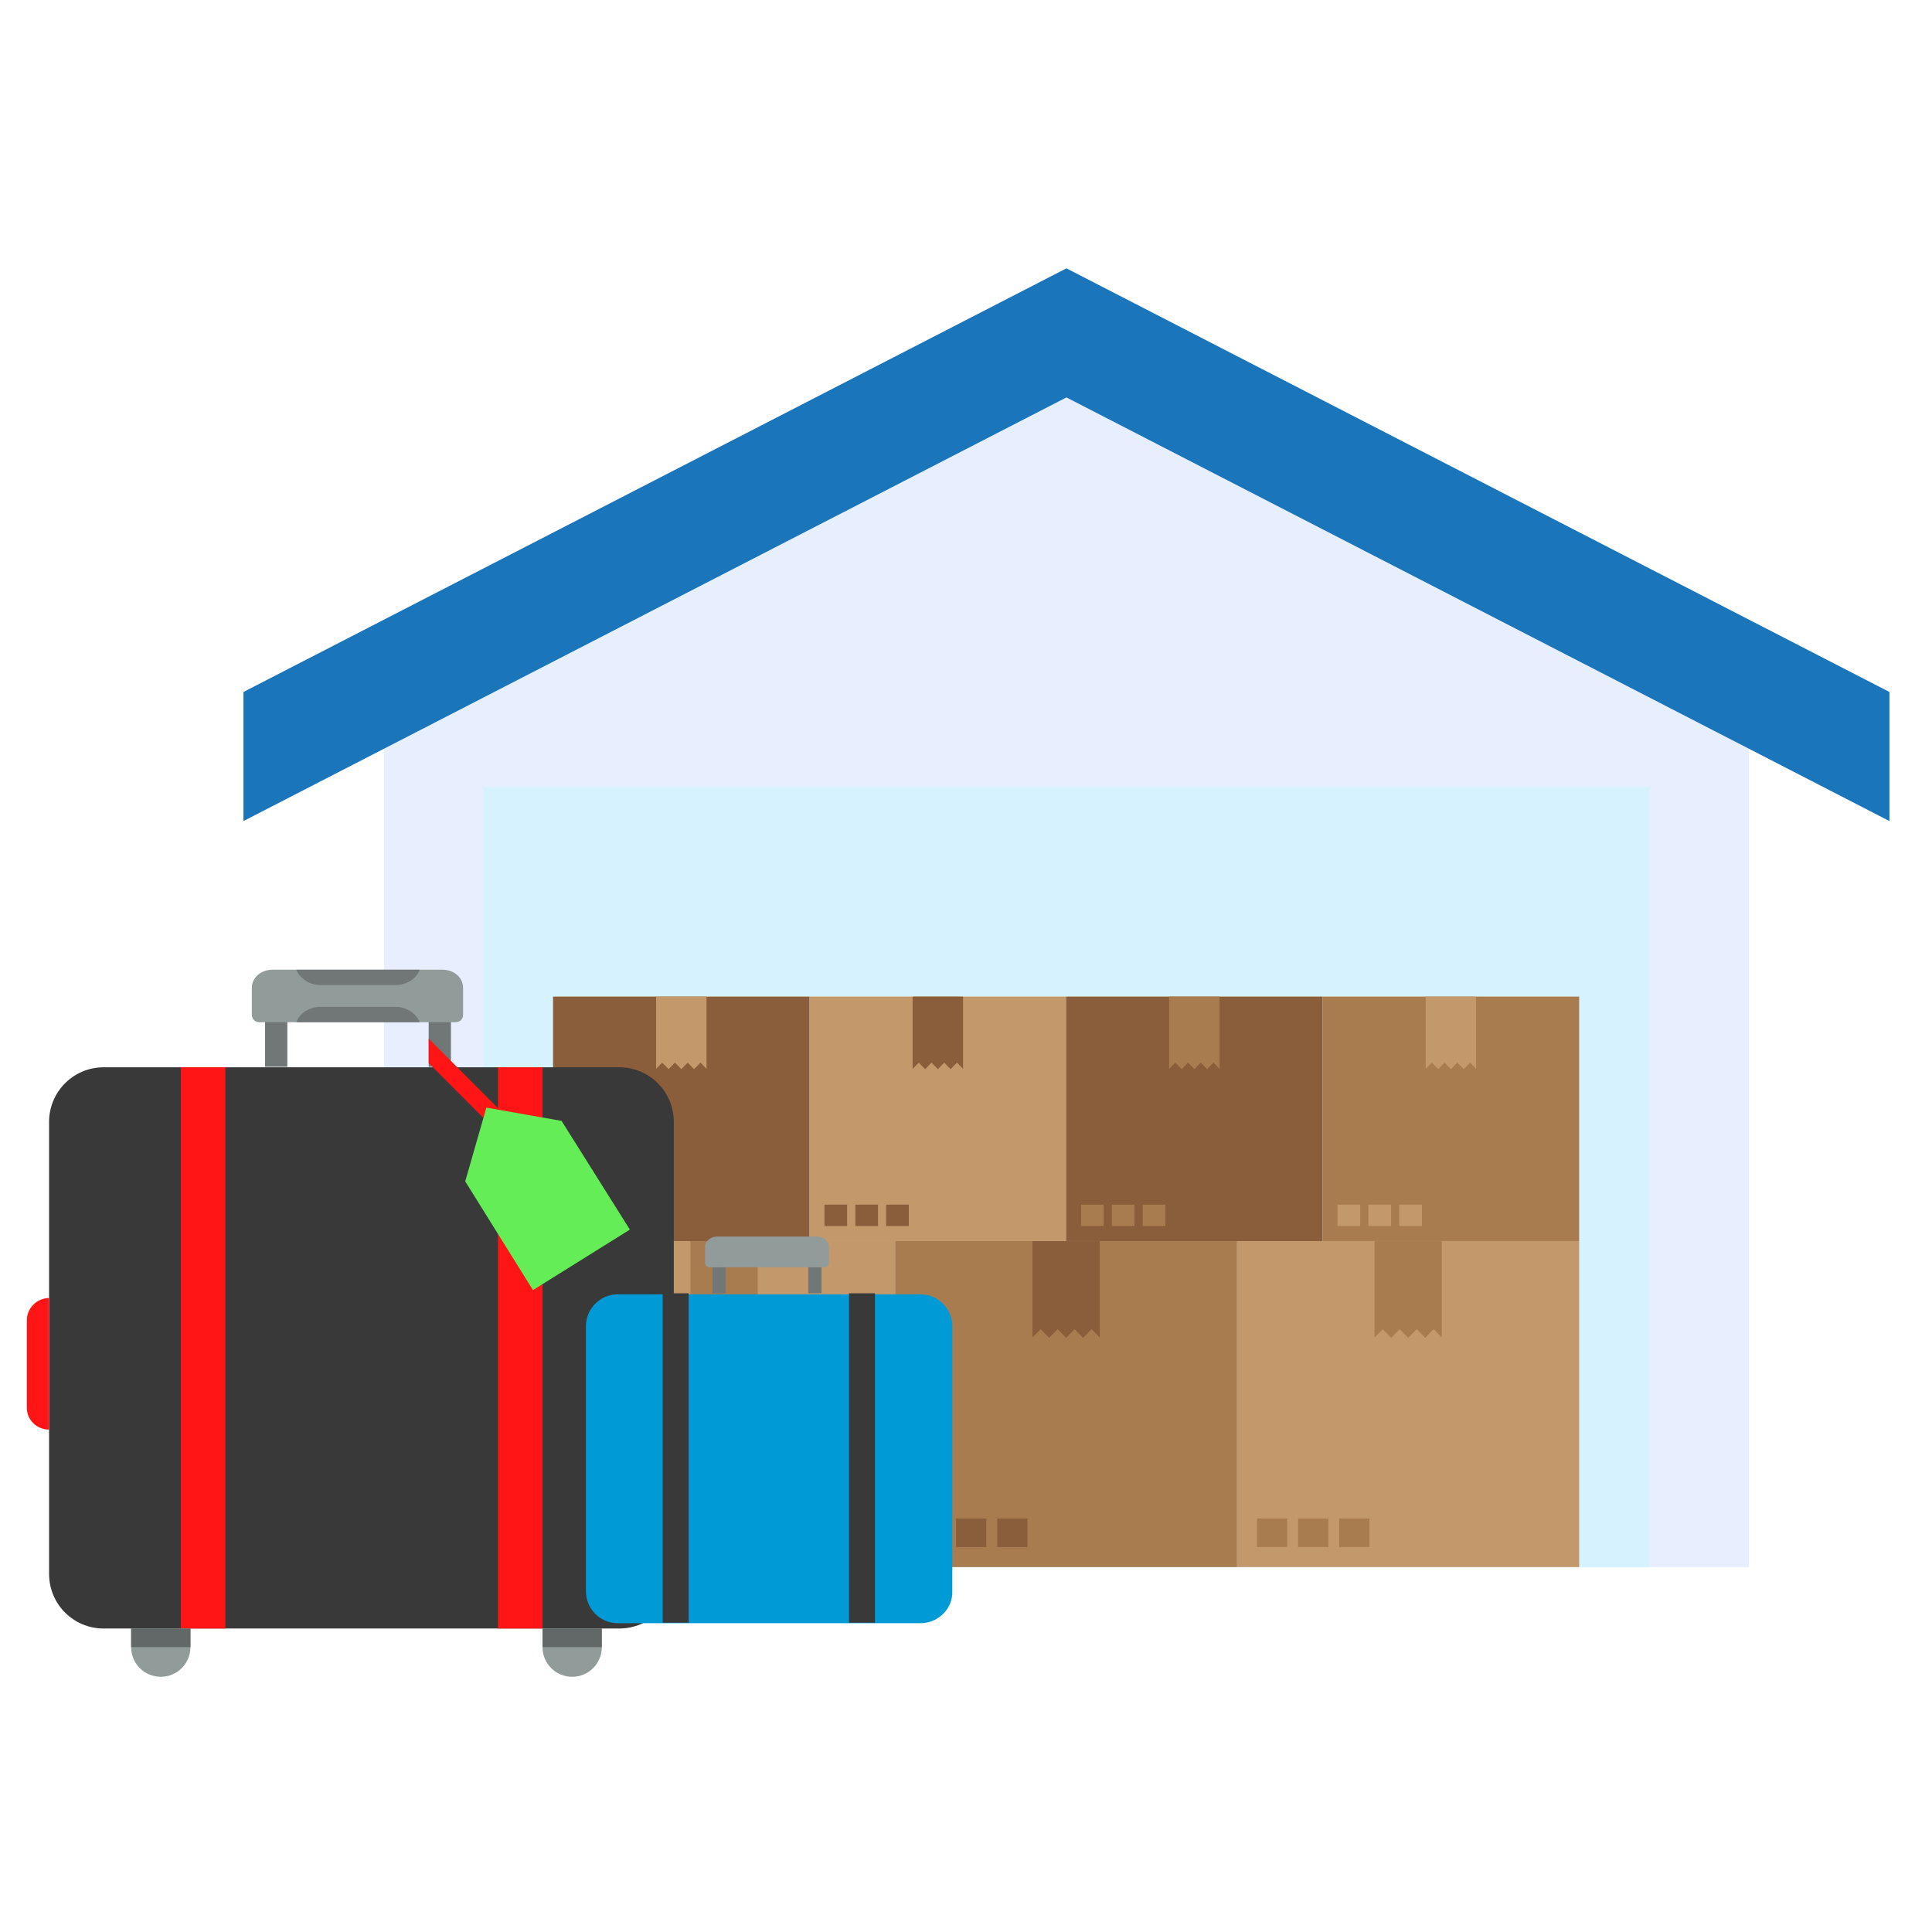 <svg width="72" height="72" viewBox="0 0 72 72" fill="none" xmlns="http://www.w3.org/2000/svg">
<path d="M39.743 14.107L14.308 27.2V58.402H32.743H39.743H46.744H65.179V27.2L39.743 14.107Z" fill="#E7EFFE"/>
<path d="M39.743 10L9.072 25.788V30.599L39.743 14.811L70.414 30.599V25.788L39.743 10Z" fill="#1B75BB"/>
<path d="M39.744 29.331H18.015V58.402H39.744H61.473V29.331H39.744Z" fill="#D7F2FF"/>
<path d="M33.357 46.252H20.61V58.401H33.357V46.252Z" fill="#C3996B"/>
<path d="M26.668 49.534L26.984 49.857L27.301 49.534L27.618 49.857L27.934 49.534L28.237 49.843V46.252H25.73V49.844L26.035 49.534L26.351 49.857L26.668 49.534Z" fill="#A87C4F"/>
<path d="M25.542 56.59H24.416V57.653H25.542V56.59Z" fill="#A87C4F"/>
<path d="M24.01 56.59H22.884V57.653H24.01V56.59Z" fill="#A87C4F"/>
<path d="M22.477 56.59H21.351V57.653H22.477V56.59Z" fill="#A87C4F"/>
<path d="M46.104 46.252H33.357V58.401H46.104V46.252Z" fill="#A87C4F"/>
<path d="M39.415 49.534L39.732 49.857L40.048 49.534L40.365 49.857L40.682 49.534L40.984 49.843V46.252H38.477V49.844L38.782 49.534L39.099 49.857L39.415 49.534Z" fill="#8A5D3B"/>
<path d="M38.29 56.59H37.164V57.653H38.29V56.59Z" fill="#8A5D3B"/>
<path d="M36.757 56.59H35.631V57.653H36.757V56.59Z" fill="#8A5D3B"/>
<path d="M35.225 56.59H34.099V57.653H35.225V56.59Z" fill="#8A5D3B"/>
<path d="M58.851 46.252H46.105V58.401H58.851V46.252Z" fill="#C3996B"/>
<path d="M52.162 49.534L52.479 49.857L52.796 49.534L53.112 49.857L53.429 49.534L53.732 49.843V46.252H51.225V49.844L51.529 49.534L51.846 49.857L52.162 49.534Z" fill="#A87C4F"/>
<path d="M51.037 56.59H49.911V57.653H51.037V56.59Z" fill="#A87C4F"/>
<path d="M49.504 56.59H48.378V57.653H49.504V56.59Z" fill="#A87C4F"/>
<path d="M47.971 56.59H46.845V57.653H47.971V56.59Z" fill="#A87C4F"/>
<path d="M30.17 37.14H20.61V46.252H30.17V37.14Z" fill="#8A5D3B"/>
<path d="M25.153 39.601L25.391 39.844L25.628 39.601L25.866 39.844L26.103 39.601L26.33 39.833V37.14H24.45V39.834L24.678 39.601L24.916 39.844L25.153 39.601Z" fill="#C3996B"/>
<path d="M24.309 44.893H23.465V45.691H24.309V44.893Z" fill="#C3996B"/>
<path d="M23.16 44.893H22.315V45.691H23.16V44.893Z" fill="#C3996B"/>
<path d="M22.011 44.893H21.166V45.691H22.011V44.893Z" fill="#C3996B"/>
<path d="M39.731 37.14H30.171V46.252H39.731V37.14Z" fill="#C3996B"/>
<path d="M34.714 39.601L34.951 39.844L35.189 39.601L35.426 39.844L35.664 39.601L35.891 39.833V37.14H34.011V39.834L34.239 39.601L34.477 39.844L34.714 39.601Z" fill="#8A5D3B"/>
<path d="M33.87 44.893H33.025V45.691H33.87V44.893Z" fill="#8A5D3B"/>
<path d="M32.721 44.893H31.876V45.691H32.721V44.893Z" fill="#8A5D3B"/>
<path d="M31.57 44.893H30.726V45.691H31.57V44.893Z" fill="#8A5D3B"/>
<path d="M49.291 37.14H39.73V46.252H49.291V37.14Z" fill="#8A5D3B"/>
<path d="M44.274 39.601L44.511 39.844L44.748 39.601L44.986 39.844L45.224 39.601L45.451 39.833V37.14H43.57V39.834L43.799 39.601L44.036 39.844L44.274 39.601Z" fill="#A87C4F"/>
<path d="M43.429 44.893H42.585V45.691H43.429V44.893Z" fill="#A87C4F"/>
<path d="M42.28 44.893H41.435V45.691H42.28V44.893Z" fill="#A87C4F"/>
<path d="M41.131 44.893H40.286V45.691H41.131V44.893Z" fill="#A87C4F"/>
<path d="M58.851 37.14H49.291V46.252H58.851V37.14Z" fill="#A87C4F"/>
<path d="M53.834 39.601L54.072 39.844L54.309 39.601L54.547 39.844L54.784 39.601L55.011 39.833V37.14H53.131V39.834L53.359 39.601L53.597 39.844L53.834 39.601Z" fill="#C3996B"/>
<path d="M52.99 44.893H52.145V45.691H52.99V44.893Z" fill="#C3996B"/>
<path d="M51.841 44.893H50.996V45.691H51.841V44.893Z" fill="#C3996B"/>
<path d="M50.691 44.893H49.847V45.691H50.691V44.893Z" fill="#C3996B"/>
<path d="M10.708 36.988H9.879V39.756H10.708V36.988Z" fill="#707776"/>
<path d="M16.804 36.988H15.976V39.756H16.804V36.988Z" fill="#707776"/>
<path d="M23.079 60.69H3.861C2.737 60.69 1.829 59.781 1.829 58.654V41.812C1.829 40.685 2.737 39.775 3.861 39.775H23.079C24.204 39.775 25.111 40.685 25.111 41.812V58.654C25.111 59.781 24.204 60.69 23.079 60.69Z" fill="#393939"/>
<path d="M8.399 39.775H6.741V60.69H8.399V39.775Z" fill="#FF1515"/>
<path d="M20.217 39.775H18.56V60.69H20.217V39.775Z" fill="#FF1515"/>
<path d="M1.829 53.277V48.374C1.375 48.374 1 48.75 1 49.205V52.467C1 52.921 1.375 53.277 1.829 53.277Z" fill="#FF1515"/>
<path d="M25.111 53.277C25.565 53.277 25.94 52.902 25.94 52.447V49.185C25.94 48.73 25.565 48.355 25.111 48.355V53.277Z" fill="#FF1515"/>
<path d="M4.887 60.69V61.382C4.887 61.995 5.38 62.489 5.992 62.489C6.603 62.489 7.097 61.995 7.097 61.382V60.69H4.887Z" fill="#919B9A"/>
<path d="M20.218 60.69V61.382C20.218 61.995 20.711 62.489 21.323 62.489C21.934 62.489 22.428 61.995 22.428 61.382V60.69H20.218Z" fill="#919B9A"/>
<path d="M7.097 60.69H4.887V61.382H7.097V60.69Z" fill="#626867"/>
<path d="M22.428 60.69H20.218V61.382H22.428V60.69Z" fill="#626867"/>
<path d="M17.258 36.81V37.818C17.258 37.977 17.14 38.095 16.982 38.095H9.662C9.504 38.095 9.386 37.977 9.386 37.818V36.81C9.386 36.435 9.721 36.138 10.155 36.138H16.489C16.923 36.138 17.258 36.435 17.258 36.81Z" fill="#919B9A"/>
<path d="M15.64 38.095H11.043C11.161 37.759 11.536 37.522 11.951 37.522H14.733C15.147 37.522 15.502 37.759 15.64 38.095Z" fill="#707776"/>
<path d="M15.64 36.138C15.522 36.474 15.147 36.711 14.733 36.711H11.951C11.536 36.711 11.181 36.474 11.043 36.138H15.64Z" fill="#707776"/>
<path d="M19.014 41.752L18.56 42.207L15.976 39.617V38.708L19.014 41.752Z" fill="#FF1515"/>
<path d="M23.473 45.824L20.928 41.772L18.126 41.278L17.337 44.026L19.862 48.078L23.473 45.824Z" fill="#64ED56"/>
<path d="M27.045 46.576H26.552V48.197H27.045V46.576Z" fill="#707776"/>
<path d="M30.616 46.576H30.123V48.197H30.616V46.576Z" fill="#707776"/>
<path d="M34.306 60.492H23.02C22.369 60.492 21.836 59.959 21.836 59.306V49.422C21.836 48.77 22.369 48.236 23.02 48.236H34.306C34.957 48.236 35.489 48.77 35.489 49.422V59.306C35.509 59.959 34.957 60.492 34.306 60.492Z" fill="#009AD6"/>
<path d="M25.663 48.197H24.696V60.473H25.663V48.197Z" fill="#393939"/>
<path d="M32.608 48.197H31.642V60.473H32.608V48.197Z" fill="#393939"/>
<path d="M30.892 46.477V47.07C30.892 47.149 30.813 47.228 30.735 47.228H26.433C26.354 47.228 26.275 47.149 26.275 47.07V46.477C26.275 46.259 26.473 46.081 26.729 46.081H30.439C30.695 46.081 30.892 46.259 30.892 46.477Z" fill="#919B9A"/>
</svg>
